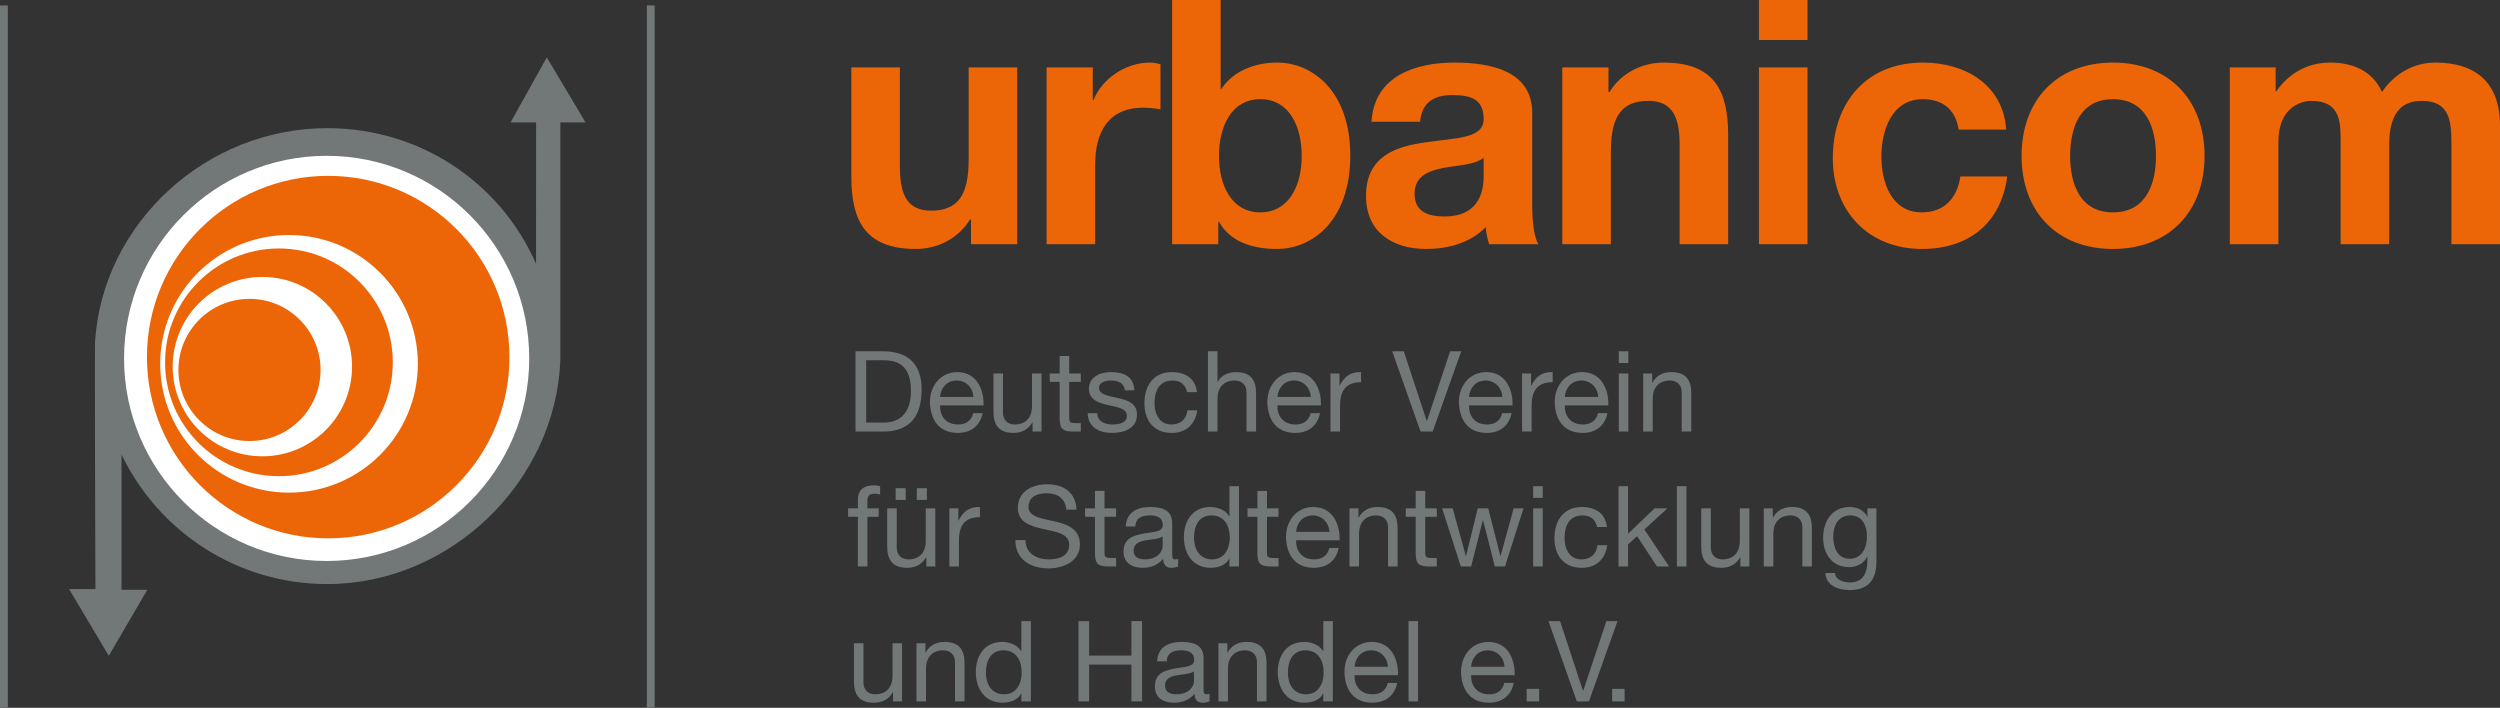 <?xml version="1.0" encoding="UTF-8"?> <!-- Generator: Adobe Illustrator 24.0.0, SVG Export Plug-In . SVG Version: 6.00 Build 0) --> <svg xmlns="http://www.w3.org/2000/svg" xmlns:xlink="http://www.w3.org/1999/xlink" id="Ebene_1" x="0px" y="0px" viewBox="0 0 205.66 58.227" style="enable-background:new 0 0 205.66 58.227;" xml:space="preserve"><rect x="0" y="0" width="205.66" height="58.227" fill="#333333" stroke="none"/> <style type="text/css"> .st0{fill:#EC6608;} .st1{fill:#727777;} .st2{fill:#FFFFFF;} </style> <g> <path class="st0" d="M183.435,20.087h3.995v-8.44c0-2.842,1.913-3.348,2.701-3.348 c2.532,0,2.419,1.941,2.419,3.629v8.159h3.995v-8.103c0-1.828,0.422-3.685,2.673-3.685 c2.279,0,2.447,1.604,2.447,3.545v8.243h3.995v-9.734c0-3.77-2.222-5.205-5.317-5.205 c-2.025,0-3.545,1.154-4.389,2.42c-0.787-1.745-2.419-2.42-4.248-2.42c-1.884,0-3.404,0.872-4.445,2.363 h-0.056V5.542h-3.77V20.087z M170.298,12.828c0-2.335,0.816-4.67,3.516-4.67 c2.729,0,3.545,2.335,3.545,4.67c0,2.307-0.816,4.642-3.545,4.642 C171.114,17.47,170.298,15.135,170.298,12.828 M166.303,12.828c0,4.614,2.954,7.652,7.511,7.652 c4.586,0,7.54-3.038,7.54-7.652c0-4.642-2.954-7.68-7.54-7.68 C169.257,5.148,166.303,8.186,166.303,12.828 M165.037,10.662c-0.253-3.713-3.404-5.514-6.836-5.514 c-4.726,0-7.427,3.348-7.427,7.877c0,4.361,2.954,7.455,7.343,7.455c3.826,0,6.498-2.11,7.005-5.964h-3.855 c-0.253,1.773-1.322,2.954-3.179,2.954c-2.503,0-3.319-2.504-3.319-4.585c0-2.138,0.844-4.727,3.404-4.727 c1.66,0,2.7,0.872,2.954,2.504H165.037z M148.692,0h-3.995v3.292h3.995V0z M144.697,20.087h3.995V5.542h-3.995 V20.087z M128.521,20.087h3.995v-7.624c0-2.954,0.929-4.164,3.095-4.164c1.857,0,2.56,1.182,2.56,3.573v8.215 h3.995v-8.947c0-3.601-1.069-5.992-5.317-5.992c-1.688,0-3.433,0.788-4.445,2.42h-0.085v-2.026h-3.798V20.087z M116.818,10.015c0.141-1.575,1.126-2.194,2.645-2.194c1.407,0,2.588,0.253,2.588,1.969 c0,1.632-2.279,1.547-4.726,1.913c-2.476,0.338-4.951,1.125-4.951,4.417c0,2.982,2.194,4.36,4.951,4.36 c1.772,0,3.629-0.478,4.895-1.8c0.028,0.478,0.141,0.956,0.281,1.407h4.051 c-0.365-0.591-0.506-1.913-0.506-3.236V9.284c0-3.489-3.488-4.136-6.386-4.136c-3.264,0-6.611,1.125-6.836,4.867 H116.818z M122.051,14.46c0,0.872-0.112,3.348-3.235,3.348c-1.294,0-2.448-0.366-2.448-1.857 c0-1.463,1.126-1.885,2.364-2.138c1.237-0.225,2.644-0.253,3.319-0.844V14.46z M107.085,12.828 c0,2.42-1.041,4.642-3.404,4.642s-3.404-2.222-3.404-4.642c0-2.447,1.041-4.67,3.404-4.67 S107.085,10.381,107.085,12.828 M96.423,20.087h3.797v-1.857h0.057c0.872,1.603,2.644,2.25,4.782,2.25 c2.898,0,6.021-2.335,6.021-7.68c0-5.317-3.123-7.652-6.021-7.652c-1.8,0-3.601,0.675-4.585,2.166h-0.057V0 h-3.994V20.087z M86.098,20.087h3.995v-6.555c0-2.56,1.013-4.67,3.938-4.67c0.479,0,1.069,0.056,1.435,0.14 V5.289c-0.253-0.085-0.591-0.141-0.872-0.141c-1.941,0-3.91,1.266-4.642,3.095h-0.056V5.542h-3.798V20.087z M83.679,5.542h-3.995v7.624c0,2.954-0.928,4.164-3.094,4.164c-1.857,0-2.561-1.182-2.561-3.573V5.542h-3.994v8.946 c0,3.601,1.069,5.992,5.317,5.992c1.688,0,3.432-0.787,4.445-2.419h0.084v2.026h3.798V5.542z"></path> <path class="st1" d="M9.997,37.383c3.02,6.307,9.463,10.664,16.923,10.664c10.125,0,18.813-8.416,19.177-18.453 v-0.031v-19.492h2.071l-3.186-5.352l-2.982,5.352h2.103l-0.006,11.639 C41.21,15.073,34.619,10.543,26.92,10.543c-9.942,0-18.466,7.776-19.101,17.557 c-0.038,0.163,0.031,20.359,0.031,20.359h-2.166l3.265,5.492l3.17-5.43h-2.122V37.383"></path> <path class="st2" d="M26.871,46.149c9.204,0,16.665-7.461,16.665-16.665s-7.461-16.666-16.665-16.666 s-16.665,7.462-16.665,16.666S17.667,46.149,26.871,46.149"></path> <path class="st0" d="M26.999,44.287c8.235,0,14.911-6.676,14.911-14.911c0-8.235-6.676-14.91-14.911-14.91 s-14.911,6.675-14.911,14.91C12.088,37.611,18.764,44.287,26.999,44.287"></path> <path class="st2" d="M23.776,40.526c5.853,0,10.597-4.744,10.597-10.597c0-5.853-4.744-10.597-10.597-10.597 s-10.597,4.744-10.597,10.597C13.178,35.782,17.922,40.526,23.776,40.526"></path> <path class="st0" d="M22.947,39.173c5.173,0,9.367-4.194,9.367-9.367c0-5.173-4.194-9.367-9.367-9.367 s-9.367,4.194-9.367,9.367C13.579,34.979,17.773,39.173,22.947,39.173"></path> <path class="st2" d="M21.584,37.537c4.074,0,7.377-3.303,7.377-7.377c0-4.074-3.303-7.377-7.377-7.377 s-7.377,3.303-7.377,7.377C14.207,34.234,17.51,37.537,21.584,37.537"></path> <path class="st0" d="M20.525,36.28c3.229,0,5.847-2.618,5.847-5.847c0-3.23-2.618-5.848-5.847-5.848 s-5.847,2.618-5.847,5.848C14.678,33.662,17.296,36.28,20.525,36.28"></path> </g> <rect x="53.212" y="0.443" class="st1" width="0.641" height="57.784"></rect> <rect y="0.443" class="st1" width="0.642" height="57.784"></rect> <g> <path class="st1" d="M132.62,57.698h1.027v-1.027h-1.027V57.698z M133.063,51.095h-0.916l-1.905,5.725h-0.019 l-1.886-5.725h-0.953l2.331,6.603h0.999L133.063,51.095z M125.59,57.698h1.027v-1.027h-1.027V57.698z M121.021,54.85c0.056-0.731,0.546-1.35,1.369-1.35c0.777,0,1.341,0.601,1.378,1.35H121.021z M123.75,56.182c-0.139,0.619-0.592,0.934-1.24,0.934c-1.045,0-1.517-0.74-1.489-1.572h3.579 c0.047-1.156-0.471-2.738-2.164-2.738c-1.304,0-2.247,1.054-2.247,2.488 c0.046,1.461,0.767,2.515,2.293,2.515c1.073,0,1.832-0.573,2.044-1.627H123.75z M115.87,57.698h0.786v-6.603 h-0.786V57.698z M111.431,54.85c0.055-0.731,0.545-1.35,1.369-1.35c0.776,0,1.341,0.601,1.378,1.35 H111.431z M114.159,56.182c-0.139,0.619-0.592,0.934-1.239,0.934c-1.045,0-1.517-0.74-1.489-1.572h3.579 c0.046-1.156-0.472-2.738-2.164-2.738c-1.304,0-2.248,1.054-2.248,2.488c0.047,1.461,0.768,2.515,2.294,2.515 c1.073,0,1.831-0.573,2.044-1.627H114.159z M105.947,55.349c0-0.934,0.36-1.849,1.433-1.849 c1.082,0,1.508,0.869,1.508,1.812c0,0.897-0.407,1.804-1.462,1.804C106.409,57.116,105.947,56.246,105.947,55.349 M109.646,51.095h-0.786v2.46h-0.019c-0.351-0.564-1.054-0.749-1.544-0.749 c-1.461,0-2.183,1.138-2.183,2.488c0,1.35,0.731,2.515,2.201,2.515c0.657,0,1.267-0.231,1.526-0.758h0.019 v0.647h0.786V51.095z M100.231,57.698h0.786v-2.7c0-0.86,0.462-1.498,1.415-1.498 c0.601,0,0.971,0.379,0.971,0.961v3.237h0.786v-3.144c0-1.027-0.388-1.748-1.646-1.748 c-0.684,0-1.221,0.278-1.554,0.869h-0.018v-0.758h-0.74V57.698z M99.5,57.07 c-0.101,0.037-0.175,0.046-0.24,0.046c-0.25,0-0.25-0.167-0.25-0.537v-2.46 c0-1.119-0.934-1.313-1.794-1.313c-1.064,0-1.979,0.416-2.025,1.6h0.786 c0.037-0.703,0.527-0.906,1.193-0.906c0.499,0,1.063,0.111,1.063,0.795c0,0.592-0.74,0.536-1.609,0.703 c-0.814,0.157-1.618,0.388-1.618,1.47c0,0.953,0.712,1.341,1.581,1.341c0.666,0,1.249-0.231,1.683-0.739 c0,0.518,0.259,0.739,0.666,0.739c0.25,0,0.426-0.046,0.564-0.129V57.07z M98.224,56.034 c0,0.434-0.425,1.082-1.461,1.082c-0.481,0-0.925-0.185-0.925-0.703c0-0.583,0.444-0.768,0.962-0.86 c0.527-0.093,1.119-0.102,1.424-0.324V56.034z M88.717,57.698h0.878v-3.024h3.478V57.698h0.878v-6.603h-0.878 v2.839h-3.478v-2.839h-0.878V57.698z M81.105,55.349c0-0.934,0.361-1.849,1.434-1.849 c1.082,0,1.507,0.869,1.507,1.812c0,0.897-0.407,1.804-1.461,1.804C81.568,57.116,81.105,56.246,81.105,55.349 M84.805,51.095h-0.786v2.46h-0.019c-0.351-0.564-1.054-0.749-1.544-0.749c-1.462,0-2.183,1.138-2.183,2.488 c0,1.35,0.731,2.515,2.201,2.515c0.657,0,1.267-0.231,1.526-0.758h0.019v0.647h0.786V51.095z M75.39,57.698h0.786 v-2.7c0-0.86,0.462-1.498,1.415-1.498c0.601,0,0.971,0.379,0.971,0.961v3.237h0.786v-3.144 c0-1.027-0.388-1.748-1.646-1.748c-0.684,0-1.221,0.278-1.554,0.869h-0.018v-0.758h-0.74V57.698z M74.206,52.917 h-0.786v2.701c0,0.86-0.463,1.498-1.415,1.498c-0.601,0-0.971-0.379-0.971-0.962v-3.237h-0.786v3.145 c0,1.026,0.388,1.747,1.646,1.747c0.684,0,1.221-0.277,1.554-0.869h0.018v0.758h0.74V52.917z"></path> <path class="st1" d="M154.362,41.819h-0.74v0.684h-0.018h0.009c-0.287-0.527-0.823-0.796-1.424-0.796 c-1.656,0-2.211,1.397-2.211,2.525c0,1.304,0.713,2.423,2.137,2.423c0.601,0,1.23-0.286,1.489-0.869h0.018 v0.315c0,1.072-0.407,1.812-1.433,1.812c-0.518,0-1.203-0.203-1.239-0.777h-0.787 c0.047,1.045,1.082,1.406,1.98,1.406c1.507,0,2.219-0.795,2.219-2.349V41.819z M152.16,45.962 c-1.036,0-1.35-0.962-1.35-1.822c0-0.916,0.407-1.739,1.415-1.739c0.989,0,1.359,0.87,1.359,1.711 C153.584,45.009,153.196,45.962,152.16,45.962 M145.095,46.6h0.786v-2.701 c0-0.86,0.463-1.498,1.415-1.498c0.601,0,0.971,0.379,0.971,0.962v3.237h0.787v-3.145 c0-1.026-0.389-1.748-1.647-1.748c-0.684,0-1.22,0.278-1.553,0.87h-0.019v-0.758h-0.74V46.6z M143.91,41.819h-0.786v2.7c0,0.86-0.462,1.498-1.415,1.498c-0.601,0-0.971-0.379-0.971-0.961v-3.237 h-0.786v3.144c0,1.027,0.388,1.748,1.646,1.748c0.685,0,1.221-0.278,1.554-0.869h0.018v0.758h0.74V41.819z M137.946,46.6h0.786v-6.603h-0.786V46.6z M133.145,46.6h0.786v-1.813l0.74-0.684l1.637,2.497h0.999 l-2.035-3.043l1.896-1.738h-1.054l-2.183,2.09v-3.912h-0.786V46.6z M132.194,43.354 c-0.111-1.138-0.981-1.647-2.063-1.647c-1.516,0-2.256,1.129-2.256,2.562c0,1.425,0.777,2.442,2.238,2.442 c1.202,0,1.933-0.694,2.109-1.859h-0.805c-0.102,0.721-0.555,1.165-1.313,1.165 c-0.999,0-1.397-0.869-1.397-1.748c0-0.971,0.352-1.868,1.489-1.868c0.647,0,1.064,0.352,1.184,0.953 H132.194z M126.912,39.997h-0.786v0.962h0.786V39.997z M126.126,46.6h0.786V41.819h-0.786V46.6z M125.331,41.819h-0.814l-1.073,3.912h-0.019l-0.998-3.912h-0.861l-0.961,3.912h-0.019l-1.082-3.912h-0.869 l1.535,4.781h0.851l0.962-3.801h0.018l0.971,3.801h0.833L125.331,41.819z M117.247,40.385h-0.786v1.434 h-0.814v0.693h0.814v3.043c0,0.878,0.324,1.045,1.138,1.045h0.601v-0.694h-0.361 c-0.49,0-0.592-0.064-0.592-0.425v-2.969h0.953V41.819h-0.953V40.385z M111.014,46.6h0.786v-2.701 c0-0.86,0.463-1.498,1.415-1.498c0.601,0,0.971,0.379,0.971,0.962v3.237h0.786v-3.145 c0-1.026-0.388-1.748-1.646-1.748c-0.684,0-1.221,0.278-1.554,0.87h-0.018v-0.758h-0.74V46.6z M106.621,43.751c0.056-0.73,0.546-1.35,1.369-1.35c0.777,0,1.341,0.601,1.378,1.35H106.621z M109.349,45.083c-0.138,0.62-0.592,0.934-1.239,0.934c-1.045,0-1.517-0.74-1.489-1.572h3.579 c0.046-1.156-0.471-2.738-2.164-2.738c-1.304,0-2.247,1.055-2.247,2.488 c0.046,1.462,0.767,2.516,2.293,2.516c1.073,0,1.832-0.573,2.044-1.628H109.349z M104.226,40.385h-0.786v1.434 h-0.814v0.693h0.814v3.043c0,0.878,0.323,1.045,1.137,1.045h0.601v-0.694h-0.36 c-0.49,0-0.592-0.064-0.592-0.425v-2.969h0.952V41.819h-0.952V40.385z M98.224,44.251 c0-0.934,0.36-1.85,1.433-1.85c1.082,0,1.508,0.87,1.508,1.813c0,0.897-0.407,1.803-1.462,1.803 C98.686,46.017,98.224,45.148,98.224,44.251 M101.923,39.997h-0.786v2.46h-0.019 c-0.351-0.565-1.054-0.75-1.544-0.75c-1.461,0-2.183,1.138-2.183,2.488c0,1.351,0.731,2.516,2.201,2.516 c0.657,0,1.267-0.231,1.526-0.758h0.019v0.647h0.786V39.997z M96.92,45.971 c-0.102,0.037-0.176,0.046-0.241,0.046c-0.249,0-0.249-0.166-0.249-0.536v-2.46 c0-1.119-0.935-1.314-1.795-1.314c-1.063,0-1.979,0.417-2.025,1.601h0.786c0.037-0.703,0.527-0.907,1.193-0.907 c0.499,0,1.064,0.111,1.064,0.795c0,0.592-0.74,0.537-1.61,0.703c-0.813,0.158-1.618,0.389-1.618,1.471 c0,0.953,0.712,1.341,1.581,1.341c0.666,0,1.249-0.231,1.684-0.74c0,0.518,0.259,0.74,0.666,0.74 c0.249,0,0.425-0.046,0.564-0.129V45.971z M95.643,44.935c0,0.435-0.425,1.082-1.461,1.082 c-0.481,0-0.925-0.185-0.925-0.703c0-0.582,0.444-0.767,0.962-0.86c0.527-0.092,1.119-0.101,1.424-0.323V44.935z M90.862,40.385h-0.786v1.434h-0.814v0.693h0.814v3.043c0,0.878,0.324,1.045,1.137,1.045h0.602v-0.694h-0.361 c-0.49,0-0.592-0.064-0.592-0.425v-2.969h0.953V41.819h-0.953V40.385z M88.559,41.929 c-0.055-1.452-1.082-2.09-2.432-2.09c-1.202,0-2.396,0.592-2.396,1.933c0,1.212,1.064,1.517,2.118,1.748 c1.055,0.231,2.109,0.389,2.109,1.295c0,0.953-0.879,1.202-1.674,1.202c-0.999,0-1.924-0.481-1.924-1.59h-0.832 c0,1.609,1.249,2.33,2.728,2.33c1.203,0,2.581-0.564,2.581-1.97c0-1.295-1.055-1.664-2.109-1.905 c-1.064-0.24-2.118-0.361-2.118-1.175c0-0.86,0.74-1.128,1.48-1.128c0.906,0,1.535,0.407,1.637,1.35 H88.559z M78.099,46.6h0.786v-2.127c0-1.212,0.463-1.933,1.73-1.933V41.707 c-0.851-0.027-1.378,0.352-1.757,1.12h-0.019v-1.008h-0.74V46.6z M76.943,41.819h-0.786v2.7 c0,0.86-0.462,1.498-1.415,1.498c-0.601,0-0.971-0.379-0.971-0.961v-3.237h-0.786v3.144 c0,1.027,0.388,1.748,1.646,1.748c0.684,0,1.221-0.278,1.554-0.869h0.018v0.758h0.74V41.819z M73.678,41.125h0.832 v-0.962h-0.832V41.125z M75.417,41.125h0.832v-0.962h-0.832V41.125z M70.572,46.6h0.786v-4.088h0.925V41.819 h-0.925v-0.666c0-0.417,0.222-0.537,0.601-0.537c0.139,0,0.305,0.019,0.444,0.065v-0.684 c-0.148-0.047-0.36-0.074-0.508-0.074c-0.861,0-1.323,0.406-1.323,1.183v0.713h-0.805v0.693h0.805V46.6z"></path> <path class="st1" d="M135.173,35.502h0.786v-2.701c0-0.86,0.463-1.498,1.415-1.498 c0.602,0,0.972,0.379,0.972,0.962v3.237h0.786v-3.144c0-1.027-0.389-1.748-1.647-1.748 c-0.684,0-1.22,0.277-1.553,0.869h-0.019v-0.758h-0.74V35.502z M133.953,28.899h-0.786v0.962h0.786V28.899z M133.167,35.502h0.786v-4.781h-0.786V35.502z M128.727,32.653c0.056-0.73,0.546-1.35,1.369-1.35 c0.777,0,1.341,0.601,1.378,1.35H128.727z M131.456,33.985c-0.139,0.62-0.592,0.934-1.24,0.934 c-1.045,0-1.516-0.74-1.489-1.572h3.58c0.046-1.156-0.472-2.737-2.165-2.737c-1.304,0-2.247,1.054-2.247,2.487 c0.046,1.462,0.768,2.516,2.294,2.516c1.072,0,1.831-0.573,2.044-1.628H131.456z M125.211,35.502h0.786 v-2.127c0-1.212,0.463-1.933,1.73-1.933v-0.832c-0.851-0.028-1.378,0.351-1.757,1.119h-0.019v-1.008h-0.74 V35.502z M120.846,32.653c0.056-0.73,0.546-1.35,1.369-1.35c0.777,0,1.341,0.601,1.378,1.35H120.846z M123.574,33.985c-0.138,0.62-0.591,0.934-1.239,0.934c-1.045,0-1.517-0.74-1.489-1.572h3.579 c0.047-1.156-0.471-2.737-2.164-2.737c-1.304,0-2.247,1.054-2.247,2.487 c0.046,1.462,0.767,2.516,2.293,2.516c1.073,0,1.832-0.573,2.044-1.628H123.574z M120.207,28.899h-0.915 l-1.905,5.724h-0.019l-1.887-5.724h-0.952l2.33,6.603h0.999L120.207,28.899z M109.451,35.502h0.787v-2.127 c0-1.212,0.462-1.933,1.729-1.933v-0.832c-0.851-0.028-1.378,0.351-1.757,1.119h-0.019v-1.008h-0.74V35.502 z M105.086,32.653c0.056-0.73,0.546-1.35,1.369-1.35c0.777,0,1.341,0.601,1.378,1.35H105.086z M107.815,33.985c-0.139,0.62-0.592,0.934-1.24,0.934c-1.045,0-1.516-0.74-1.489-1.572h3.579 c0.047-1.156-0.471-2.737-2.164-2.737c-1.304,0-2.247,1.054-2.247,2.487c0.046,1.462,0.768,2.516,2.294,2.516 c1.072,0,1.831-0.573,2.043-1.628H107.815z M99.371,35.502h0.786v-2.701c0-0.86,0.462-1.498,1.415-1.498 c0.601,0,0.971,0.379,0.971,0.962v3.237h0.786v-3.144c0-1.027-0.388-1.748-1.646-1.748 c-0.574,0-1.249,0.24-1.508,0.813h-0.018v-2.524h-0.786V35.502z M98.464,32.256c-0.11-1.138-0.98-1.646-2.062-1.646 c-1.517,0-2.257,1.128-2.257,2.561c0,1.425,0.777,2.442,2.239,2.442c1.202,0,1.933-0.694,2.108-1.859h-0.804 c-0.102,0.721-0.555,1.165-1.314,1.165c-0.999,0-1.396-0.869-1.396-1.748c0-0.971,0.351-1.868,1.489-1.868 c0.647,0,1.063,0.352,1.184,0.953H98.464z M89.475,33.994c0.046,1.184,0.953,1.619,2.025,1.619 c0.971,0,2.035-0.37,2.035-1.507c0-0.925-0.777-1.184-1.563-1.36c-0.731-0.176-1.563-0.268-1.563-0.832 c0-0.481,0.546-0.611,1.017-0.611c0.518,0,1.055,0.194,1.11,0.805h0.786c-0.064-1.166-0.906-1.498-1.96-1.498 c-0.833,0-1.785,0.397-1.785,1.359c0,0.916,0.786,1.175,1.563,1.35c0.786,0.176,1.563,0.278,1.563,0.888 c0,0.601-0.666,0.712-1.156,0.712c-0.648,0-1.258-0.222-1.286-0.925H89.475z M87.958,29.287h-0.786v1.434h-0.814 v0.693h0.814v3.043c0,0.879,0.324,1.045,1.138,1.045h0.601v-0.694h-0.361c-0.49,0-0.592-0.064-0.592-0.425 v-2.969h0.953v-0.693h-0.953V29.287z M85.683,30.721h-0.786v2.7c0,0.86-0.462,1.498-1.415,1.498 c-0.601,0-0.971-0.379-0.971-0.961v-3.237h-0.786v3.144c0,1.027,0.388,1.748,1.646,1.748 c0.684,0,1.221-0.277,1.554-0.869h0.018v0.758h0.74V30.721z M77.332,32.653 c0.055-0.73,0.546-1.35,1.369-1.35c0.776,0,1.341,0.601,1.378,1.35H77.332z M80.06,33.985 c-0.139,0.62-0.592,0.934-1.239,0.934c-1.045,0-1.517-0.74-1.489-1.572h3.579 c0.046-1.156-0.472-2.737-2.164-2.737c-1.304,0-2.248,1.054-2.248,2.487c0.047,1.462,0.768,2.516,2.294,2.516 c1.073,0,1.831-0.573,2.044-1.628H80.06z M71.256,29.638h1.479c1.619,0,2.202,0.953,2.202,2.525 c0,2.433-1.619,2.599-2.22,2.599h-1.461V29.638z M70.377,35.502h2.266c2.201,0,3.172-1.249,3.172-3.459 c0-2.127-1.137-3.144-3.172-3.144h-2.266V35.502z"></path> </g> </svg> 